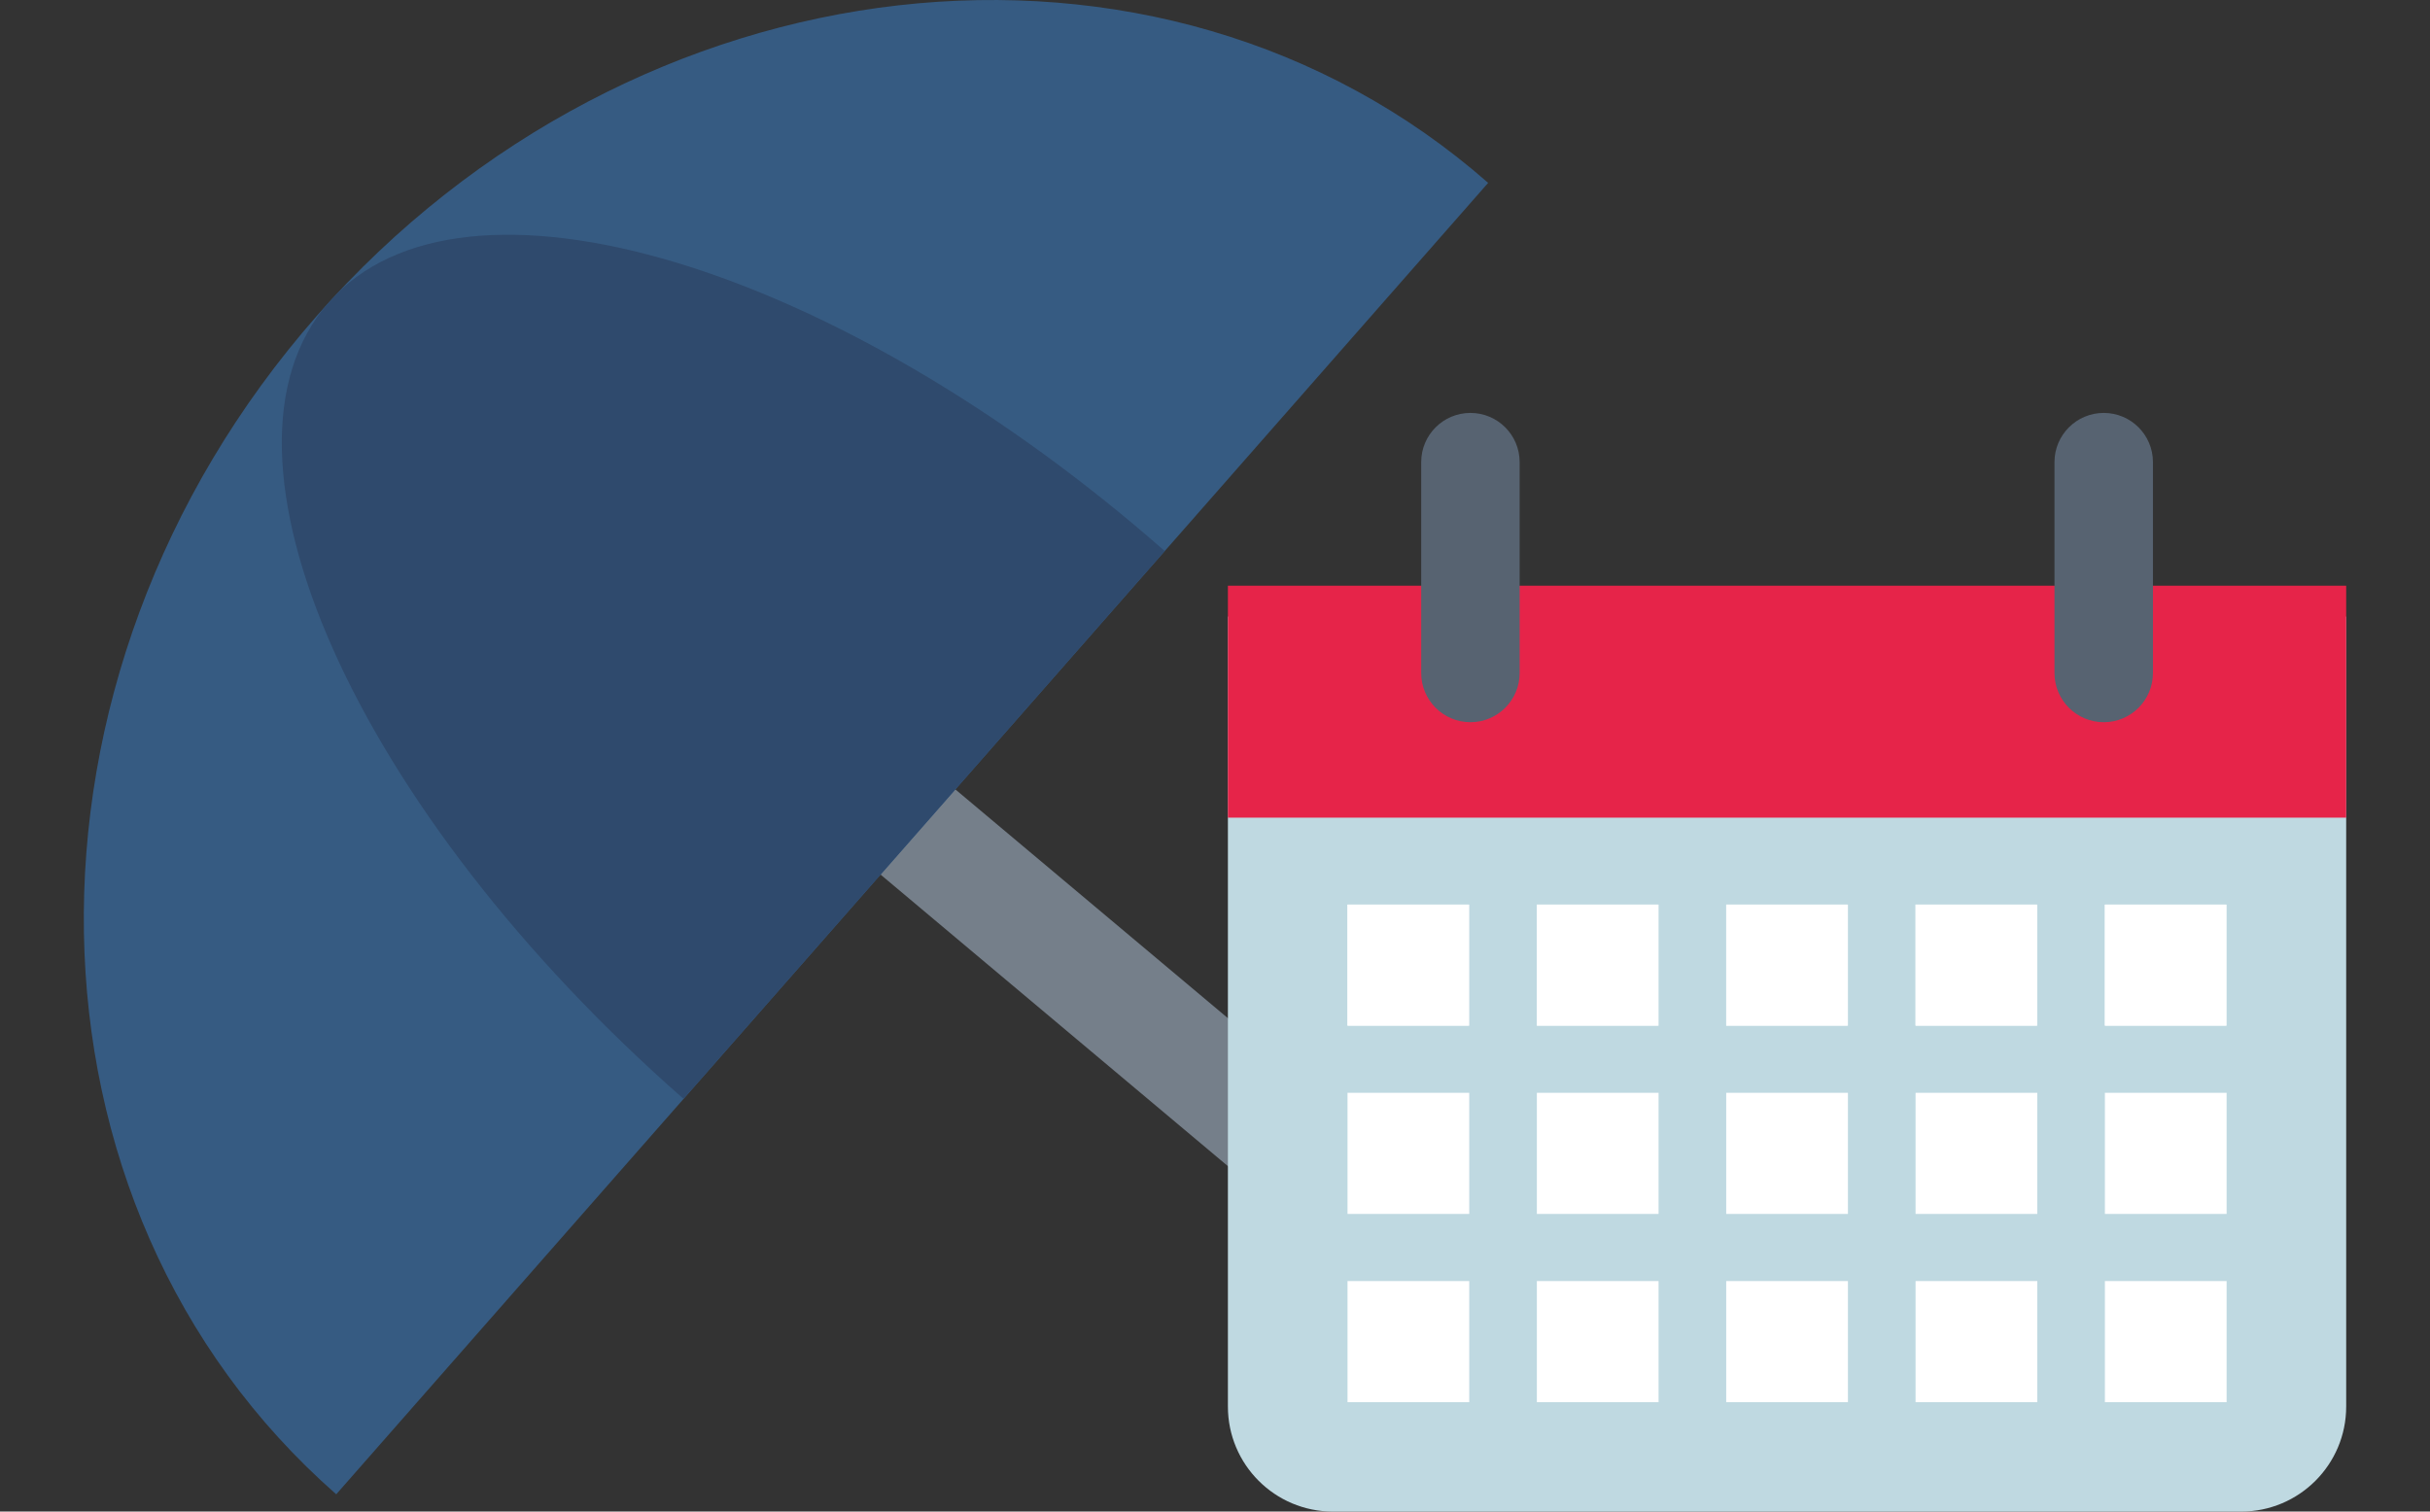 <?xml version="1.0" encoding="utf-8"?>
<!-- Generator: Adobe Illustrator 24.2.1, SVG Export Plug-In . SVG Version: 6.00 Build 0)  -->
<svg version="1.1" id="Layer_1" xmlns="http://www.w3.org/2000/svg" xmlns:xlink="http://www.w3.org/1999/xlink" x="0px" y="0px"
	 viewBox="0 0 90 56" enable-background="new 0 0 90 56" xml:space="preserve">
<rect x="0" y="0" width="90" height="56" fill="#333333" stroke="none"/>
<g>
	<g>
		<g>
			<path fill="#757F8A" d="M63.402,55.595c-2.05,0-4.003-0.704-5.576-2.024L21.409,22.993c-0.888-0.745-1.003-2.069-0.258-2.957
				s2.068-1.002,2.957-0.258l36.417,30.577c0.925,0.777,2.116,1.134,3.35,1.02c1.251-0.122,2.386-0.722,3.197-1.688
				c0.812-0.967,1.206-2.188,1.11-3.441c-0.095-1.237-0.657-2.346-1.583-3.123l-1.682-1.412c-0.888-0.745-1.004-2.068-0.259-2.956
				c0.745-0.889,2.069-1.003,2.956-0.259l1.683,1.412c1.798,1.509,2.888,3.646,3.069,6.017c0.181,2.354-0.559,4.649-2.081,6.462
				c-1.521,1.812-3.653,2.937-6.004,3.166C63.987,55.58,63.694,55.595,63.402,55.595z"/>
		</g>
		<g>
			<defs>
				<path id="XMLID_32_" d="M12.453,55.36C0.274,44.665-0.048,25.119,11.733,11.703S42.938-3.92,55.117,6.775L12.453,55.36z"/>
			</defs>
			<use xlink:href="#XMLID_32_"  overflow="visible" fill="#365B82"/>
			<clipPath id="XMLID_2_">
				<use xlink:href="#XMLID_32_"  overflow="visible"/>
			</clipPath>
			<path clip-path="url(#XMLID_2_)" fill="#2F4A6D" d="M25.317,40.711C13.137,30.016,7.254,16.803,12.176,11.199
				S30.96,9.72,43.139,20.415L25.317,40.711z"/>
		</g>
	</g>
	<g>
		<path fill="#BFD9E1" d="M83.006,22.843H49.369h-3.891v3.891v10.419v14.956c0,2.149,1.742,3.891,3.891,3.891h33.636
			c2.148,0,3.891-1.742,3.891-3.891V37.153V26.734v-3.891H83.006z"/>
		<rect x="45.478" y="21.699" fill="#E62449" width="41.418" height="8.593"/>
		<g>
			<path fill="#576371" d="M56.283,24.933c0,1.007-0.816,1.823-1.822,1.823l0,0c-1.008,0-1.824-0.816-1.824-1.823v-7.812
				c0-1.007,0.816-1.823,1.824-1.823l0,0c1.006,0,1.822,0.816,1.822,1.823V24.933z"/>
			<path fill="#576371" d="M79.739,24.933c0,1.007-0.817,1.823-1.822,1.823l0,0c-1.008,0-1.825-0.816-1.825-1.823v-7.812
				c0-1.007,0.817-1.823,1.825-1.823l0,0c1.006,0,1.822,0.816,1.822,1.823V24.933z"/>
		</g>
		<g>
			<g>
				<g>
					<rect x="49.908" y="33.513" fill="#FFFFFF" width="4.508" height="4.488"/>
					<rect x="49.908" y="40.486" fill="#FFFFFF" width="4.508" height="4.487"/>
					<rect x="49.908" y="47.46" fill="#FFFFFF" width="4.508" height="4.487"/>
				</g>
				<rect x="49.908" y="33.513" fill="#FFFFFF" width="4.478" height="4.478"/>
			</g>
			<g>
				<g>
					<rect x="56.921" y="33.513" fill="#FFFFFF" width="4.508" height="4.488"/>
					<rect x="56.921" y="40.486" fill="#FFFFFF" width="4.508" height="4.487"/>
					<rect x="56.921" y="47.46" fill="#FFFFFF" width="4.508" height="4.487"/>
				</g>
				<rect x="56.921" y="33.513" fill="#FFFFFF" width="4.478" height="4.478"/>
			</g>
			<g>
				<g>
					<rect x="63.934" y="33.513" fill="#FFFFFF" width="4.508" height="4.488"/>
					<rect x="63.934" y="40.486" fill="#FFFFFF" width="4.508" height="4.487"/>
					<rect x="63.934" y="47.46" fill="#FFFFFF" width="4.508" height="4.487"/>
				</g>
				<rect x="63.934" y="33.513" fill="#FFFFFF" width="4.478" height="4.478"/>
			</g>
			<g>
				<g>
					<rect x="70.947" y="33.513" fill="#FFFFFF" width="4.508" height="4.488"/>
					<rect x="70.947" y="40.486" fill="#FFFFFF" width="4.508" height="4.487"/>
					<rect x="70.947" y="47.46" fill="#FFFFFF" width="4.508" height="4.487"/>
				</g>
				<rect x="70.947" y="33.513" fill="#FFFFFF" width="4.478" height="4.478"/>
			</g>
			<g>
				<g>
					<rect x="77.959" y="33.513" fill="#FFFFFF" width="4.508" height="4.488"/>
					<rect x="77.959" y="40.486" fill="#FFFFFF" width="4.508" height="4.487"/>
					<rect x="77.959" y="47.46" fill="#FFFFFF" width="4.508" height="4.487"/>
				</g>
				<rect x="77.959" y="33.513" fill="#FFFFFF" width="4.478" height="4.478"/>
			</g>
		</g>
	</g>
</g>
</svg>
